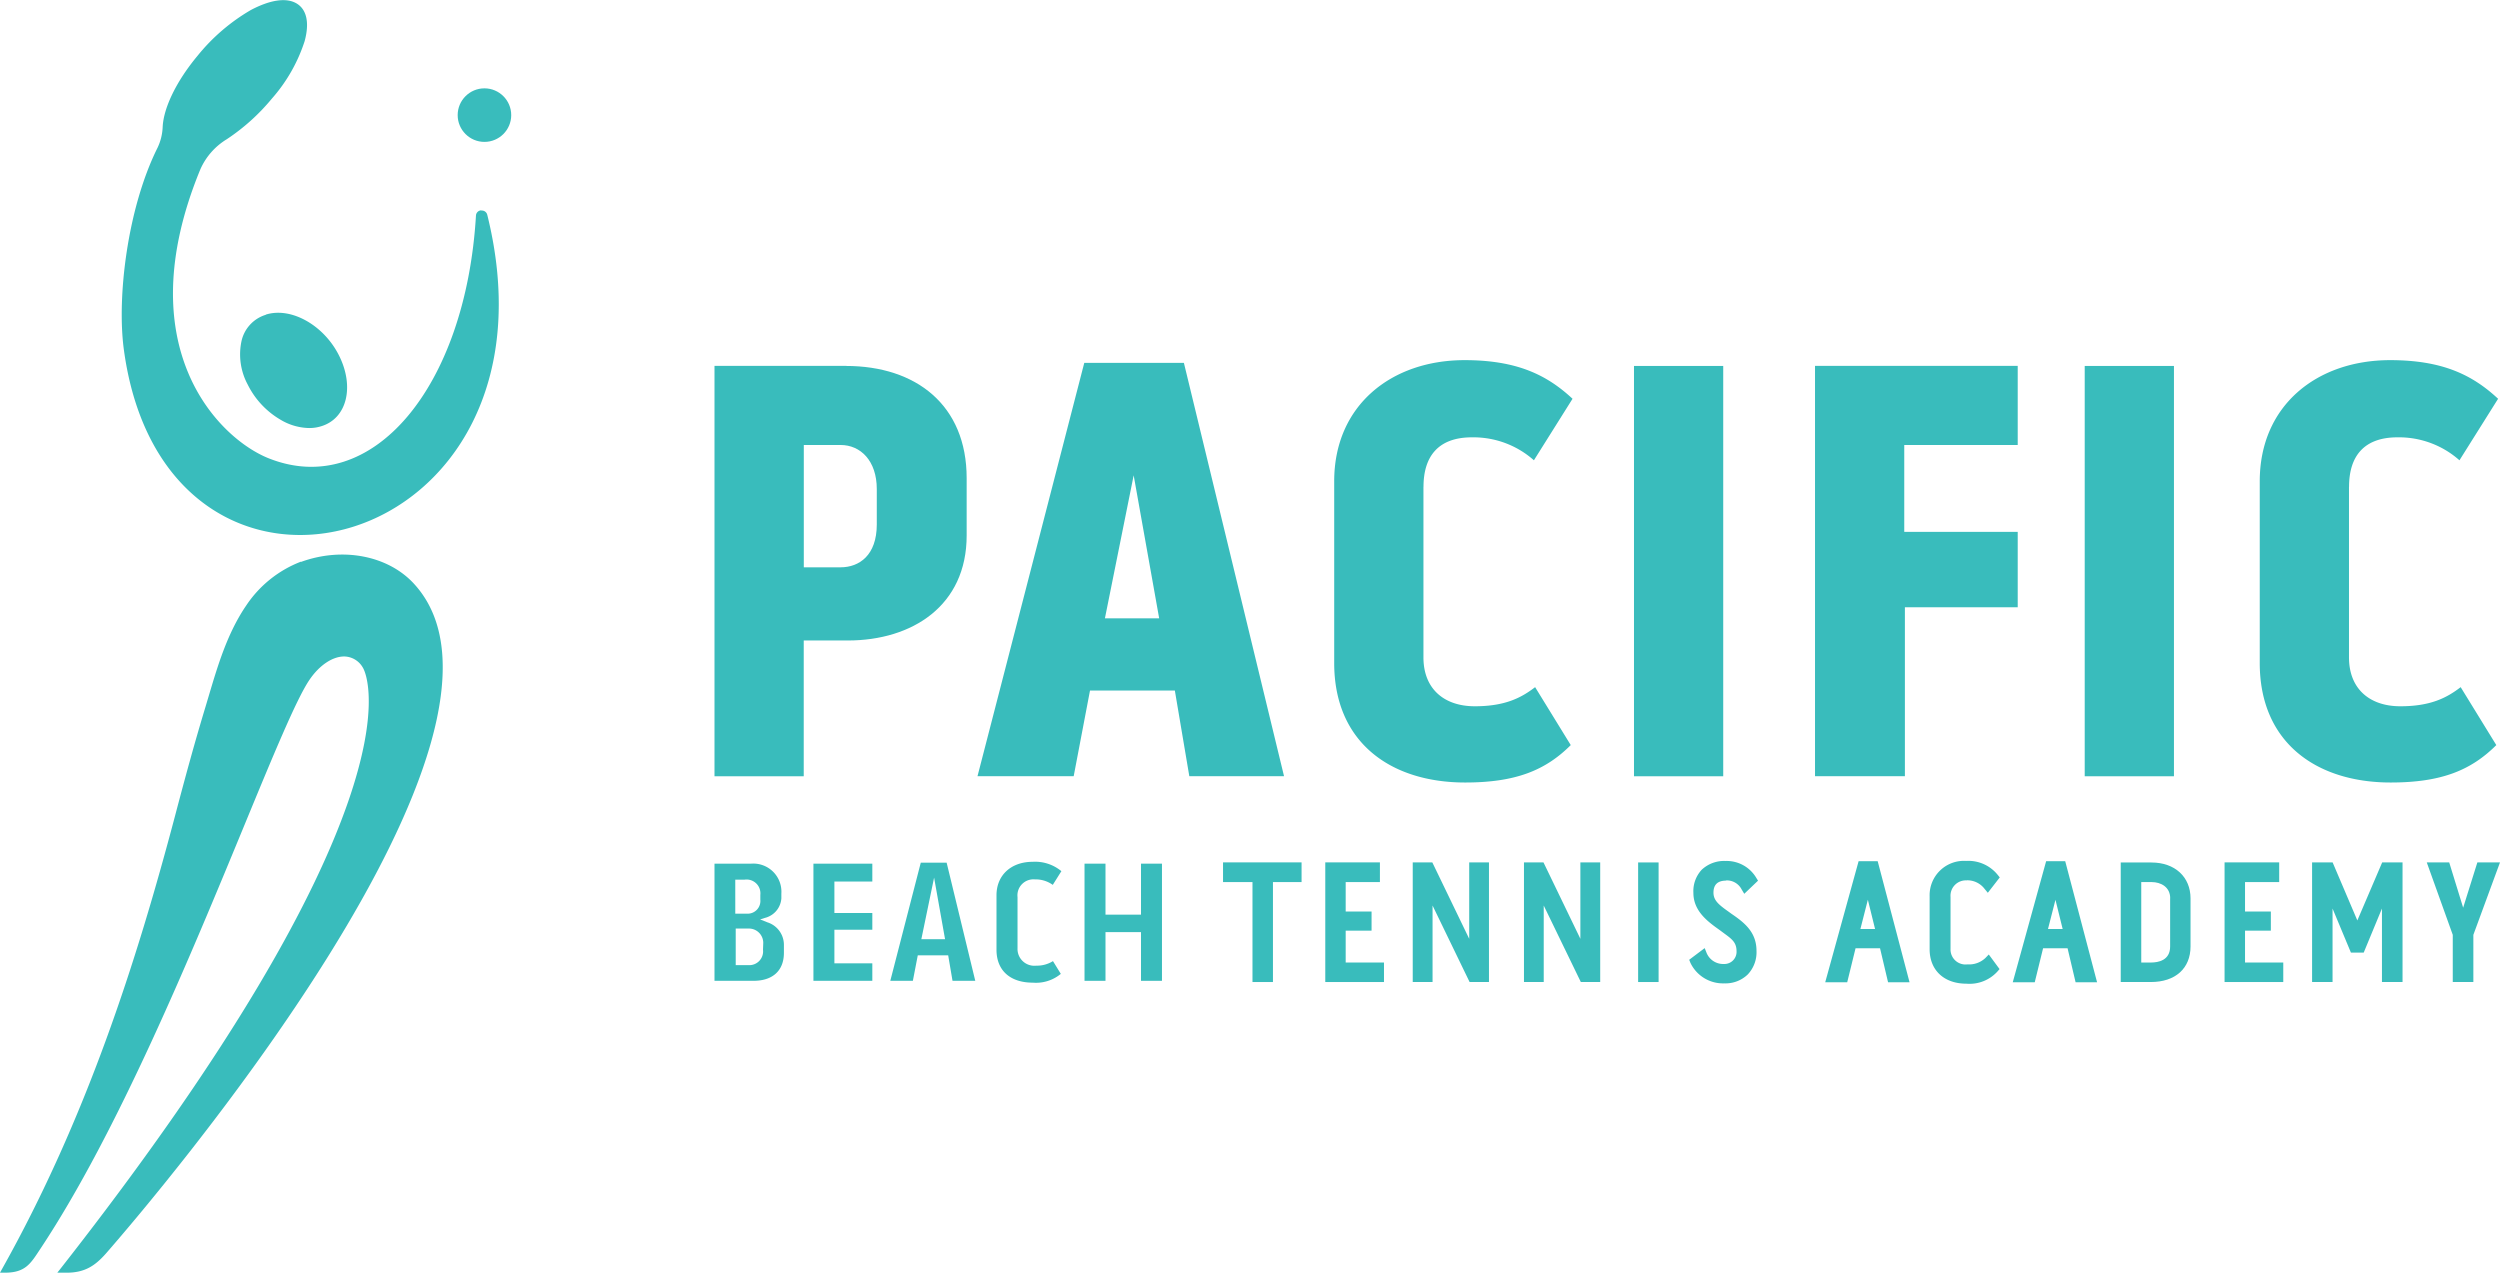 <svg xmlns="http://www.w3.org/2000/svg" viewBox="0 0 392.2 199.66"><defs><style>.cls-1{fill:#39bcbc;}</style></defs><title>Asset 1</title><g id="Layer_2" data-name="Layer 2"><g id="Page_1" data-name="Page 1"><path class="cls-1" d="M75.5,33a.86.86,0,0,0-.83.81c-1.61,27-16.35,44.55-32.54,38.08-7.81-3.12-22.19-17.4-10.71-45.3a10.47,10.47,0,0,1,4.16-4.75,32.25,32.25,0,0,0,7.08-6.38,25.4,25.4,0,0,0,5.13-9c.79-2.89.33-5-1.3-5.94S42.32,0,39.34,1.58A30.35,30.35,0,0,0,31,8.74c-3.27,3.92-5.32,8.09-5.48,11.16a8.3,8.3,0,0,1-.81,3.29C20,32.64,18.3,46.62,19.44,54.92c6.68,48.82,70.23,32.17,57-21.23a.87.87,0,0,0-.87-.66H75.5Z"/><path class="cls-1" d="M41.68,49.39a5.57,5.57,0,0,0-3.81,4.2,10,10,0,0,0,1,6.76A13.13,13.13,0,0,0,44,65.84a9,9,0,0,0,4.49,1.31,6.18,6.18,0,0,0,1.93-.29c4-1.23,5.2-6.15,2.81-11s-7.56-7.74-11.51-6.51Z"/><path class="cls-1" d="M47.22,88.11a18.1,18.1,0,0,0-8.56,6.83l-.23.34c-2.81,4.25-4.26,9.12-5.66,13.82l-.53,1.78c-1.77,5.83-3.32,11.58-4.73,16.93-6.1,23.1-14,47.75-27.2,71.29l-.31.56H.75c3.29,0,4.07-1.46,5.62-3.8,12.11-18.27,23.55-46,31.91-66.26,4.58-11.1,8.2-19.88,10.25-22.92,1.57-2.33,3.69-3.74,5.55-3.69a3.42,3.42,0,0,1,2.81,1.69c1.22,1.86,8.46,23.12-47.42,94.38l-.48.6h1.47c2.89,0,4.49-1.13,6.15-3,7.24-8.29,70.08-81.69,48.27-105.15-4.07-4.37-11.16-5.72-17.65-3.36Z"/><circle class="cls-1" cx="76" cy="18.06" r="4.2"/><path class="cls-1" d="M132.72,57.41c11,0,18.93,6.15,18.93,17.6v9c0,11-8.52,16.47-18.65,16.47h-6.91v21.3h-14V57.4h20.64Zm4.83,19.31c0-4.45-2.56-6.91-5.68-6.91H126.1V89h5.77c2.93,0,5.68-1.89,5.68-6.72V76.73Z"/><path class="cls-1" d="M185.73,56.93l15.71,64.84H186.58l-2.27-13.44H171l-2.56,13.44H153.35L170.1,56.93h15.63ZM181.85,97l-4-22.43L173.34,97h8.51Z"/><path class="cls-1" d="M223.31,76.34v26.79c0,5,3.31,7.67,8.05,7.67s7.29-1.32,9.47-3l5.59,9.09c-4,4-8.71,5.87-16.57,5.87-11.64,0-20.54-6.25-20.54-18.74V75.5c0-11.93,9-19,20.45-19,8.14,0,12.87,2.27,16.94,6.06l-6.06,9.65a14.29,14.29,0,0,0-9.75-3.6c-5.11,0-7.57,2.84-7.57,7.76Z"/><path class="cls-1" d="M256.34,57.41h14v64.37h-14Z"/><path class="cls-1" d="M316.54,69.81h-17.8V83.44h17.8V95.27h-17.7v26.5h-14.1V57.4h31.8V69.8Z"/><path class="cls-1" d="M327.05,57.41h14v64.37h-14Z"/><path class="cls-1" d="M368.51,76.34v26.79c0,5,3.31,7.67,8.05,7.67s7.29-1.32,9.47-3l5.59,9.09c-4,4-8.71,5.87-16.57,5.87-11.64,0-20.54-6.25-20.54-18.74V75.5c0-11.93,9-19,20.45-19,8.14,0,12.87,2.27,16.94,6.06l-6.06,9.65a14.29,14.29,0,0,0-9.75-3.6c-5.11,0-7.57,2.84-7.57,7.76Z"/><path class="cls-1" d="M120.43,144.71l-1.18-.47,1.21-.39a3.39,3.39,0,0,0,2.12-2.91v-.77a4.41,4.41,0,0,0-4.73-4.68h-5.76v18.38h6.13c3,0,4.76-1.6,4.76-4.39v-1.26a3.71,3.71,0,0,0-2.54-3.51ZM115.37,138h1.45a2.17,2.17,0,0,1,2.46,2.4v.73a2,2,0,0,1-2,2.21h-1.93V138ZM119.7,149a2.16,2.16,0,0,1-2.28,2.41h-2v-5.74h2.07a2.25,2.25,0,0,1,2.25,2.24Z"/><path class="cls-1" d="M136.85,138.29v-2.8h-9.24v18.38h9.24v-2.74H130.9v-5.27h5.95v-2.63H130.9v-4.94Z"/><path class="cls-1" d="M148.45,135.34h-4l-4.78,18.53h3.54l.77-4h4.77l.68,4H153l-4.49-18.53Zm-3.91,12,2-9.66,1.72,9.66Z"/><path class="cls-1" d="M162.5,151.5a2.64,2.64,0,0,1-2.87-2.76v-8a2.51,2.51,0,0,1,2.73-2.78,4.59,4.59,0,0,1,2.8.86l1.35-2.15A6.44,6.44,0,0,0,162,135.2c-3.39,0-5.67,2.11-5.67,5.25V149c0,3.24,2.14,5.16,5.7,5.16a6.1,6.1,0,0,0,4.39-1.38l-1.23-2a4.73,4.73,0,0,1-2.7.71Z"/><path class="cls-1" d="M179,135.49v8h-5.57v-8h-3.29v18.38h3.29v-7.64H179v7.64h3.29V135.49Z"/><polygon class="cls-1" points="191.87 138.38 196.49 138.38 196.49 154.06 199.7 154.06 199.7 138.38 204.19 138.38 204.19 135.29 191.87 135.29 191.87 138.38"/><polygon class="cls-1" points="211.11 146 215.17 146 215.17 143 211.11 143 211.11 138.38 216.48 138.38 216.48 135.29 207.91 135.29 207.91 154.06 217.12 154.06 217.12 151 211.11 151 211.11 146"/><polygon class="cls-1" points="230.49 147.28 224.7 135.29 221.63 135.29 221.63 154.06 224.74 154.06 224.74 142.06 230.55 154.06 233.59 154.06 233.59 135.29 230.49 135.29 230.49 147.28"/><polygon class="cls-1" points="247.93 147.28 242.14 135.29 239.08 135.29 239.08 154.06 242.18 154.06 242.18 142.06 248 154.06 251.04 154.06 251.04 135.29 247.93 135.29 247.93 147.28"/><rect class="cls-1" x="256.99" y="135.3" width="3.21" height="18.76"/><path class="cls-1" d="M270.78,138.12a2.61,2.61,0,0,1,2.44,1.4l.42.7,2.16-2.06-.28-.45a5.4,5.4,0,0,0-4.82-2.64,5.12,5.12,0,0,0-3.74,1.38,4.92,4.92,0,0,0-1.3,3.62c0,2.92,2.34,4.57,4.18,5.88l.66.49c1.2.88,1.93,1.41,1.93,2.79a1.91,1.91,0,0,1-2,2,2.81,2.81,0,0,1-2.68-1.69l-.32-.8L265,150.57l.19.47a5.66,5.66,0,0,0,5.33,3.23,5,5,0,0,0,3.67-1.4,5.07,5.07,0,0,0,1.37-3.7c0-2.91-1.85-4.4-3.89-5.79l-.47-.34c-1.52-1.08-2.39-1.76-2.39-3s.64-1.89,2-1.89Z"/><path class="cls-1" d="M291.58,135.1l-5.24,19h3.45l1.31-5.34h3.84l1.26,5.34h3.37l-5-19Zm.28,10.64,1.17-4.59,1.13,4.59Z"/><path class="cls-1" d="M308.55,138.1a3.41,3.41,0,0,1,2.78,1.33l.52.63,1.87-2.41-.32-.4a5.91,5.91,0,0,0-4.95-2.19,5.39,5.39,0,0,0-5.73,5.55v8.31c0,3.28,2.26,5.4,5.76,5.4a5.91,5.91,0,0,0,4.86-1.89l.35-.4L312,149.74l-.53.55a3.71,3.71,0,0,1-2.81,1,2.35,2.35,0,0,1-2.66-2.42V140.7a2.41,2.41,0,0,1,2.61-2.58Z"/><path class="cls-1" d="M321,135.1l-5.24,19h3.45l1.31-5.34h3.84l1.26,5.34h3.37l-5-19Zm.29,10.64,1.17-4.58,1.13,4.58Z"/><path class="cls-1" d="M337.54,135.3H332.7v18.76h4.73c3.84,0,6.22-2.14,6.22-5.58v-7.54c0-3.37-2.46-5.63-6.12-5.63Zm2.91,5.61v7.59c0,2.18-1.89,2.5-3,2.5h-1.53V138.38h1.63c1.45,0,2.91.78,2.91,2.53Z"/><polygon class="cls-1" points="352.2 146 356.25 146 356.25 143 352.2 143 352.2 138.38 357.56 138.38 357.56 135.29 348.99 135.29 348.99 154.06 358.2 154.06 358.2 151 352.2 151 352.2 146"/><polygon class="cls-1" points="369.82 144.4 365.94 135.29 362.72 135.29 362.72 154.06 365.93 154.06 365.93 142.53 368.81 149.44 370.82 149.44 373.68 142.53 373.68 154.06 376.91 154.06 376.91 135.29 373.72 135.29 369.82 144.4"/><polygon class="cls-1" points="388.65 135.29 386.42 142.4 384.23 135.29 380.71 135.29 384.79 146.66 384.79 154.06 388.02 154.06 388.02 146.66 392.2 135.29 388.65 135.29"/></g></g></svg>